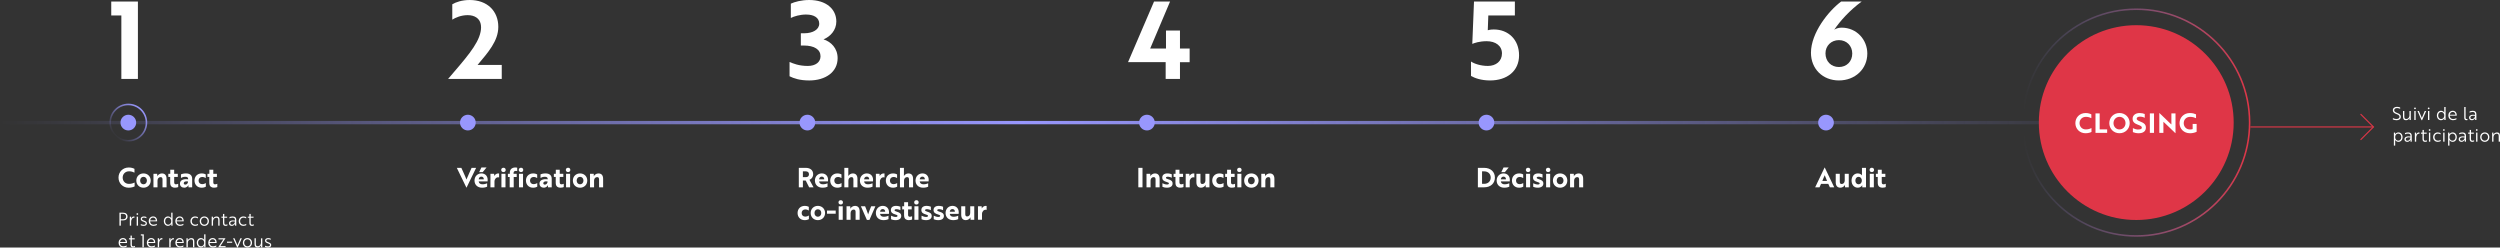 <?xml version="1.0" encoding="UTF-8"?><svg id="Calque_1" xmlns="http://www.w3.org/2000/svg" xmlns:xlink="http://www.w3.org/1999/xlink" viewBox="0 0 2243.25 222.1"><rect x="0" y="0" width="2243.25" height="222.1" fill="#333333" stroke="none"/><defs><style>.cls-1{fill:#9897fd;}.cls-2{fill:url(#Dégradé_sans_nom_5);}.cls-3{fill:url(#Dégradé_sans_nom_2);}.cls-4{fill:#df3647;}.cls-5{fill:#fff;}.cls-6{fill:url(#Dégradé_sans_nom);}</style><linearGradient id="Dégradé_sans_nom" x1="0" y1="111.3" x2="1909.37" y2="111.3" gradientTransform="translate(0 221.3) scale(1 -1)" gradientUnits="userSpaceOnUse"><stop offset="0" stop-color="#9897fd" stop-opacity="0"/><stop offset=".48" stop-color="#9897fd"/><stop offset="1" stop-color="#9897fd" stop-opacity="0"/></linearGradient><linearGradient id="Dégradé_sans_nom_2" x1="102.79" y1="122.35" x2="136.78" y2="122.35" gradientTransform="translate(118.69 281.19) rotate(-45.58) scale(1 -1)" gradientUnits="userSpaceOnUse"><stop offset="0" stop-color="#9897fd" stop-opacity="0"/><stop offset="1" stop-color="#9897fd"/></linearGradient><linearGradient id="Dégradé_sans_nom_5" x1="1815.43" y1="111.3" x2="2018.3" y2="111.3" gradientTransform="translate(0 221.3) scale(1 -1)" gradientUnits="userSpaceOnUse"><stop offset="0" stop-color="#9897fd" stop-opacity="0"/><stop offset="1" stop-color="#df3647"/></linearGradient></defs><rect class="cls-6" y="108.51" width="1909.37" height="3"/><path class="cls-5" d="M120.68,154.91c-1.04-.53-2.69-1.21-4.83-1.21-3.54,0-5.77,2.55-5.77,5.65s2.21,5.65,5.65,5.65c2.26,0,3.98-.66,5.07-1.21v3.47c-.9.49-2.89,1.17-5.34,1.17-5.26,0-9.12-3.96-9.12-9.07s3.86-9.07,9.24-9.07c2.45,0,4.2.73,5.09,1.21v3.42Z"/><path class="cls-5" d="M135.24,162.02c0,3.69-2.74,6.41-6.48,6.41s-6.45-2.72-6.45-6.41,2.72-6.41,6.45-6.41,6.48,2.72,6.48,6.41ZM131.82,162.02c0-2.01-1.33-3.35-3.06-3.35s-3.03,1.33-3.03,3.35,1.31,3.35,3.03,3.35,3.06-1.33,3.06-3.35Z"/><path class="cls-5" d="M141.02,155.95l.1,1.38c.02.44-.07.73-.1.85h.05c.51-1.12,2.11-2.57,4.17-2.57,2.74,0,4.22,1.67,4.22,4.88v7.59h-3.64v-6.99c0-1.19-.34-2.18-1.65-2.18-1.7,0-2.84,1.31-2.84,3.13v6.04h-3.64v-12.13h3.32Z"/><path class="cls-5" d="M152.78,155.95v-3.64h3.52v3.64h3.23v2.84h-3.23v4.88c0,1.29.75,1.72,1.55,1.72.75,0,1.53-.24,2.06-.51v2.98c-.53.27-1.65.56-3.08.56-1.92,0-3.79-.9-4.05-3.45-.02-.39-.07-.8-.07-1.24v-4.95h-1.67v-2.84h1.75Z"/><path class="cls-5" d="M162.39,156.44c.68-.32,2.3-.83,4.44-.83,3.74,0,5.6,1.8,5.6,4.83v7.64h-3.28l-.07-1.12c-.02-.51.05-.85.05-.85h-.05c-.32.73-1.53,2.3-3.76,2.3-2.09,0-3.86-1.21-3.86-3.69,0-2.96,3.01-4.42,7.38-3.81v-.29c0-1.46-.99-1.99-2.6-1.99s-3.06.53-3.86,1.04v-3.25ZM168.75,162.82c-2.72-.44-3.86.41-3.86,1.55,0,.78.53,1.29,1.38,1.29,1.41,0,2.47-1.29,2.47-2.84Z"/><path class="cls-5" d="M181.46,165.24c1.46,0,2.77-.68,3.23-.99v3.28c-.49.24-1.75.9-3.71.9-3.88,0-6.45-2.72-6.45-6.41s2.57-6.41,6.45-6.41c1.94,0,3.15.63,3.64.87v3.3c-.68-.48-1.89-.99-3.15-.99-1.92,0-3.28,1.26-3.28,3.23s1.31,3.23,3.28,3.23Z"/><path class="cls-5" d="M187.87,155.95v-3.64h3.52v3.64h3.23v2.84h-3.23v4.88c0,1.29.75,1.72,1.55,1.72.75,0,1.53-.24,2.06-.51v2.98c-.53.27-1.65.56-3.08.56-1.92,0-3.79-.9-4.05-3.45-.02-.39-.07-.8-.07-1.24v-4.95h-1.67v-2.84h1.75Z"/><path class="cls-5" d="M108.41,197.77v4.72h-1.23v-11.65h3.38c2.41,0,3.88,1.29,3.88,3.46s-1.47,3.46-3.88,3.46h-2.15ZM108.41,191.88v4.85h2.18c1.63,0,2.59-.91,2.59-2.43s-.99-2.43-2.67-2.43h-2.1Z"/><path class="cls-5" d="M116.49,194.41h1.13v1.25c.02.32-.03.58-.03.61h.03c.44-1.18,1.31-2.05,2.52-2.05.23,0,.44.03.48.05v1.16s-.21-.05-.4-.05c-1.7,0-2.54,1.96-2.54,3.56v3.56h-1.2v-8.09Z"/><path class="cls-5" d="M123.24,191.27c.45,0,.79.32.79.78s-.34.78-.79.78c-.49,0-.79-.32-.79-.78s.31-.78.79-.78ZM123.84,194.41v8.09h-1.2v-8.09h1.2Z"/><path class="cls-5" d="M128.74,198.92c-1.41-.45-2.48-1.1-2.48-2.47s1.2-2.23,2.85-2.23c.83,0,1.68.21,2.25.49v1.12c-.6-.32-1.42-.57-2.14-.57-1.07,0-1.81.42-1.81,1.21,0,.74.61,1.1,1.83,1.49,1.73.57,2.59,1.2,2.59,2.52,0,1.46-1.21,2.22-2.88,2.22-1,0-1.96-.21-2.64-.53v-1.12c.82.37,1.83.63,2.59.63.95,0,1.8-.36,1.8-1.2s-.63-1.13-1.96-1.55Z"/><path class="cls-5" d="M140.98,197.98c0,.26-.02.5-.02.65h-6.26v.06c.03,1.76,1.21,2.93,3.01,2.93,1.08,0,2.22-.31,2.98-.81v1.13c-.68.4-1.76.74-3.02.74-2.47,0-4.21-1.73-4.21-4.24s1.71-4.24,3.91-4.24c2.33,0,3.61,1.78,3.61,3.77ZM137.36,195.25c-1.54,0-2.47,1.21-2.62,2.51h5.05c.02-1.29-.83-2.51-2.43-2.51Z"/><path class="cls-5" d="M154.83,202.49h-1.12l-.02-1.02c0-.37.05-.62.05-.62h-.03c-.44.94-1.6,1.83-2.94,1.83-2.15,0-3.75-1.78-3.75-4.24s1.6-4.24,3.74-4.24c1.34,0,2.46.81,2.91,1.67h.03s-.05-.26-.05-.66v-4.37h1.18v11.65ZM148.18,198.45c0,1.81,1.08,3.17,2.72,3.17,1.29,0,2.73-.96,2.73-3.17s-1.44-3.17-2.73-3.17c-1.63,0-2.72,1.33-2.72,3.17Z"/><path class="cls-5" d="M164.84,197.98c0,.26-.02.5-.02.65h-6.26v.06c.03,1.76,1.21,2.93,3.01,2.93,1.08,0,2.22-.31,2.98-.81v1.13c-.68.4-1.76.74-3.02.74-2.47,0-4.21-1.73-4.21-4.24s1.71-4.24,3.91-4.24c2.33,0,3.61,1.78,3.61,3.77ZM161.22,195.25c-1.54,0-2.47,1.21-2.62,2.51h5.05c.02-1.29-.83-2.51-2.43-2.51Z"/><path class="cls-5" d="M175.08,201.6c1.16,0,1.99-.39,2.54-.73v1.15c-.53.29-1.33.66-2.59.66-2.43,0-4.16-1.8-4.16-4.24s1.73-4.24,4.16-4.24c1.25,0,2.01.36,2.54.65v1.16c-.6-.37-1.36-.73-2.49-.73-1.75,0-2.98,1.33-2.98,3.15s1.21,3.15,2.98,3.15Z"/><path class="cls-5" d="M187.47,198.45c0,2.44-1.75,4.24-4.12,4.24s-4.11-1.8-4.11-4.24,1.75-4.24,4.11-4.24,4.12,1.79,4.12,4.24ZM186.29,198.45c0-1.84-1.23-3.17-2.94-3.17s-2.94,1.33-2.94,3.17,1.25,3.17,2.94,3.17,2.94-1.33,2.94-3.17Z"/><path class="cls-5" d="M191.08,194.41l.02,1.25c0,.36-.05.61-.06.63h.03c.29-.74,1.39-2.07,3.22-2.07,2.04,0,2.73,1.21,2.73,3.19v5.09h-1.18v-4.82c0-1.23-.19-2.34-1.71-2.34-1.71,0-2.98,1.39-2.98,3.2v3.96h-1.2v-8.09h1.13Z"/><path class="cls-5" d="M200.09,194.41v-2.43h1.18v2.43h2.54v.99h-2.54v4.56c0,1.25.53,1.68,1.26,1.68.49,0,1.08-.15,1.55-.37v1.05c-.36.19-1,.37-1.75.37-1.12,0-2.25-.58-2.25-2.43v-4.87h-1.39v-.99h1.39Z"/><path class="cls-5" d="M205.94,194.83c.45-.26,1.52-.61,2.8-.61,2.22,0,3.28,1.07,3.28,3.09v5.19h-1.12v-1.04c-.02-.4.05-.68.05-.68h-.03c-.05.15-1,1.91-2.96,1.91-1.49,0-2.52-.91-2.52-2.3,0-2.01,2.05-2.99,5.42-2.52v-.5c0-1.55-.91-2.09-2.25-2.09-1.16,0-2.2.39-2.67.68v-1.13ZM210.83,198.76c-2.77-.44-4.19.31-4.19,1.58,0,.79.58,1.34,1.5,1.34,1.54,0,2.69-1.52,2.69-2.93Z"/><path class="cls-5" d="M218.42,201.6c1.16,0,1.99-.39,2.54-.73v1.15c-.53.29-1.33.66-2.59.66-2.43,0-4.16-1.8-4.16-4.24s1.73-4.24,4.16-4.24c1.25,0,2.01.36,2.54.65v1.16c-.6-.37-1.36-.73-2.49-.73-1.75,0-2.98,1.33-2.98,3.15s1.21,3.15,2.98,3.15Z"/><path class="cls-5" d="M223.77,194.41v-2.43h1.18v2.43h2.54v.99h-2.54v4.56c0,1.25.53,1.68,1.26,1.68.49,0,1.08-.15,1.55-.37v1.05c-.36.19-1,.37-1.75.37-1.12,0-2.25-.58-2.25-2.43v-4.87h-1.39v-.99h1.39Z"/><path class="cls-5" d="M113.95,217.39c0,.26-.02.5-.02.65h-6.26v.06c.03,1.76,1.21,2.93,3.01,2.93,1.08,0,2.22-.31,2.98-.81v1.13c-.68.4-1.76.74-3.02.74-2.47,0-4.21-1.73-4.21-4.24s1.71-4.24,3.91-4.24c2.33,0,3.61,1.78,3.61,3.77ZM110.33,214.66c-1.54,0-2.47,1.21-2.62,2.51h5.05c.02-1.29-.83-2.51-2.43-2.51Z"/><path class="cls-5" d="M117.12,213.82v-2.43h1.18v2.43h2.54v.99h-2.54v4.56c0,1.25.53,1.68,1.26,1.68.49,0,1.08-.15,1.55-.37v1.05c-.36.19-1,.37-1.75.37-1.12,0-2.25-.58-2.25-2.43v-4.87h-1.39v-.99h1.39Z"/><path class="cls-5" d="M129.03,210.26v11.65h-1.23v-10.56h-1.42v-1.08h2.65Z"/><path class="cls-5" d="M139.28,217.39c0,.26-.02.5-.02.65h-6.26v.06c.03,1.76,1.21,2.93,3.01,2.93,1.08,0,2.22-.31,2.98-.81v1.13c-.68.4-1.76.74-3.02.74-2.47,0-4.21-1.73-4.21-4.24s1.71-4.24,3.91-4.24c2.33,0,3.61,1.78,3.61,3.77ZM135.66,214.66c-1.54,0-2.47,1.21-2.62,2.51h5.05c.02-1.29-.83-2.51-2.43-2.51Z"/><path class="cls-5" d="M141.58,213.82h1.13v1.25c.02.32-.03.58-.03.61h.03c.44-1.18,1.31-2.05,2.52-2.05.23,0,.44.03.48.05v1.16s-.21-.05-.4-.05c-1.7,0-2.54,1.96-2.54,3.56v3.56h-1.2v-8.09Z"/><path class="cls-5" d="M151.9,213.82h1.13v1.25c.02.32-.03.58-.03.61h.03c.44-1.18,1.31-2.05,2.52-2.05.23,0,.44.03.49.05v1.16s-.21-.05-.4-.05c-1.7,0-2.54,1.96-2.54,3.56v3.56h-1.2v-8.09Z"/><path class="cls-5" d="M164.87,217.39c0,.26-.02.5-.02.65h-6.26v.06c.03,1.76,1.21,2.93,3.01,2.93,1.08,0,2.22-.31,2.98-.81v1.13c-.68.4-1.76.74-3.02.74-2.47,0-4.21-1.73-4.21-4.24s1.71-4.24,3.91-4.24c2.33,0,3.61,1.78,3.61,3.77ZM161.25,214.66c-1.54,0-2.47,1.21-2.62,2.51h5.05c.02-1.29-.83-2.51-2.43-2.51Z"/><path class="cls-5" d="M168.43,213.82l.02,1.25c0,.36-.05.61-.06.63h.03c.29-.74,1.39-2.07,3.22-2.07,2.04,0,2.73,1.21,2.73,3.19v5.09h-1.18v-4.82c0-1.23-.19-2.34-1.71-2.34-1.71,0-2.98,1.39-2.98,3.2v3.96h-1.2v-8.09h1.13Z"/><path class="cls-5" d="M184.38,221.9h-1.12l-.02-1.02c0-.37.05-.62.05-.62h-.03c-.44.94-1.6,1.83-2.94,1.83-2.15,0-3.75-1.78-3.75-4.24s1.6-4.24,3.74-4.24c1.34,0,2.46.81,2.91,1.67h.03s-.05-.26-.05-.66v-4.37h1.18v11.65ZM177.73,217.86c0,1.81,1.08,3.17,2.72,3.17,1.29,0,2.73-.96,2.73-3.17s-1.44-3.17-2.73-3.17c-1.63,0-2.72,1.33-2.72,3.17Z"/><path class="cls-5" d="M194.39,217.39c0,.26-.02.5-.02.65h-6.26v.06c.03,1.76,1.21,2.93,3.01,2.93,1.08,0,2.22-.31,2.98-.81v1.13c-.68.4-1.76.74-3.02.74-2.47,0-4.21-1.73-4.21-4.24s1.71-4.24,3.91-4.24c2.33,0,3.61,1.78,3.61,3.77ZM190.77,214.66c-1.54,0-2.47,1.21-2.62,2.51h5.05c.02-1.29-.83-2.51-2.43-2.51Z"/><path class="cls-5" d="M202.43,221.9h-6.7l4.64-7.07h-4.32v-1.02h6.28l-4.67,7.07h4.77v1.02Z"/><path class="cls-5" d="M203.68,216.83h4.67v1.02h-4.67v-1.02Z"/><path class="cls-5" d="M216.99,213.82l-3.67,8.28h-.5l-3.66-8.28h1.28c.89,2.09,1.81,4.24,2.64,6.23.81-1.99,1.73-4.14,2.62-6.23h1.29Z"/><path class="cls-5" d="M226.15,217.86c0,2.44-1.75,4.24-4.12,4.24s-4.11-1.8-4.11-4.24,1.75-4.24,4.11-4.24,4.12,1.79,4.12,4.24ZM224.97,217.86c0-1.84-1.23-3.17-2.94-3.17s-2.94,1.33-2.94,3.17,1.25,3.17,2.94,3.17,2.94-1.33,2.94-3.17Z"/><path class="cls-5" d="M228.38,213.82h1.18v4.82c0,1.23.19,2.35,1.71,2.35,1.73,0,2.9-1.46,2.9-3.2v-3.96h1.2v8.09h-1.13l-.02-1.25c0-.36.06-.62.06-.63h-.03c-.31.74-1.36,2.07-3.14,2.07-1.99,0-2.73-1.15-2.73-3.19v-5.09Z"/><path class="cls-5" d="M240.27,218.33c-1.41-.45-2.47-1.1-2.47-2.47s1.2-2.23,2.85-2.23c.82,0,1.68.21,2.25.49v1.12c-.6-.32-1.42-.57-2.14-.57-1.07,0-1.81.42-1.81,1.21,0,.74.61,1.1,1.83,1.49,1.73.57,2.59,1.2,2.59,2.52,0,1.46-1.21,2.22-2.88,2.22-1,0-1.96-.21-2.64-.53v-1.12c.82.37,1.83.63,2.59.63.95,0,1.8-.36,1.8-1.2s-.63-1.13-1.96-1.55Z"/><path class="cls-5" d="M123.75,1.35v69.48h-14.86V13.9h-9.07V1.35h23.93Z"/><path class="cls-3" d="M115.14,126.99c-4.29,0-8.59-1.61-11.89-4.85-6.69-6.56-6.8-17.34-.24-24.03,6.56-6.69,17.34-6.8,24.03-.24,6.69,6.56,6.8,17.34.24,24.03h0c-3.32,3.39-7.73,5.09-12.14,5.09ZM115.14,94.44c-4.04,0-8.08,1.56-11.13,4.67-6.01,6.13-5.91,16.02.22,22.03,6.13,6.01,16.02,5.91,22.03-.22h0c2.91-2.97,4.49-6.9,4.45-11.06-.04-4.16-1.7-8.06-4.67-10.97-3.03-2.97-6.97-4.44-10.9-4.44Z"/><path class="cls-1" d="M120.18,114.94c2.73-2.78,2.68-7.25-.1-9.97s-7.25-2.68-9.97.1-2.68,7.25.1,9.97,7.25,2.68,9.97-.1Z"/><path class="cls-5" d="M418.65,168.35h-.15l-8.61-17.74h4.08l2.28,5.05c.9,2.01,1.7,3.74,2.3,5.43.51-1.24,1.58-3.71,2.35-5.43l2.28-5.05h4.05l-8.59,17.74Z"/><path class="cls-5" d="M437.6,161.29c0,.66-.07,1.24-.1,1.48h-7.96c.15,1.65,1.41,2.6,3.37,2.6,1.72,0,3.52-.51,4.2-.9v3.08c-.75.39-2.38.87-4.54.87-4.17,0-6.79-2.69-6.79-6.41s2.69-6.41,6.16-6.41c3.74,0,5.65,2.67,5.65,5.68ZM431.92,158.48c-1.46,0-2.28,1.12-2.38,2.43h4.58c.05-1.31-.73-2.43-2.21-2.43ZM431.97,150.27h4.61l-3.47,4.2h-3.18l2.04-4.2Z"/><path class="cls-5" d="M440.08,155.95h3.3l.07,1.19c0,.36,0,.66.02.8.75-1.31,2.01-2.33,3.59-2.33.39,0,.73.05.78.07v3.54s-.34-.15-.8-.15c-1.84,0-3.35,1.63-3.35,3.83v5.17h-3.62v-12.13Z"/><path class="cls-5" d="M451.75,150.52c1.21,0,2.01.75,2.01,1.96s-.8,1.94-2.01,1.94-2.01-.78-2.01-1.94.78-1.96,2.01-1.96ZM453.57,155.95v12.13h-3.64v-12.13h3.64Z"/><path class="cls-5" d="M457.47,155.95v-1.09c0-2.77,1.77-4.58,5.02-4.58.75,0,1.38.1,1.6.15v3.08c-.19-.07-.65-.17-1.24-.17-1.24,0-2.04.68-2.04,1.94v.68h2.84v2.84h-2.69v9.29h-3.62v-9.29h-1.6v-2.84h1.72Z"/><path class="cls-5" d="M467.5,150.52c1.21,0,2.01.75,2.01,1.96s-.8,1.94-2.01,1.94-2.01-.78-2.01-1.94.78-1.96,2.01-1.96ZM469.31,155.95v12.13h-3.64v-12.13h3.64Z"/><path class="cls-5" d="M478.85,165.24c1.46,0,2.77-.68,3.23-.99v3.28c-.49.24-1.75.9-3.71.9-3.88,0-6.45-2.72-6.45-6.41s2.57-6.41,6.45-6.41c1.94,0,3.15.63,3.64.87v3.3c-.68-.48-1.89-.99-3.15-.99-1.92,0-3.28,1.26-3.28,3.23s1.31,3.23,3.28,3.23Z"/><path class="cls-5" d="M485.01,156.44c.68-.32,2.3-.83,4.44-.83,3.74,0,5.6,1.8,5.6,4.83v7.64h-3.28l-.07-1.12c-.02-.51.05-.85.05-.85h-.05c-.32.73-1.53,2.3-3.76,2.3-2.09,0-3.86-1.21-3.86-3.69,0-2.96,3.01-4.42,7.38-3.81v-.29c0-1.46-.99-1.99-2.6-1.99s-3.06.53-3.86,1.04v-3.25ZM491.37,162.82c-2.72-.44-3.86.41-3.86,1.55,0,.78.53,1.29,1.38,1.29,1.41,0,2.47-1.29,2.47-2.84Z"/><path class="cls-5" d="M498.72,155.95v-3.64h3.52v3.64h3.23v2.84h-3.23v4.88c0,1.29.75,1.72,1.55,1.72.75,0,1.53-.24,2.06-.51v2.98c-.53.27-1.65.56-3.08.56-1.92,0-3.78-.9-4.05-3.45-.02-.39-.07-.8-.07-1.24v-4.95h-1.67v-2.84h1.75Z"/><path class="cls-5" d="M509.74,150.52c1.21,0,2.01.75,2.01,1.96s-.8,1.94-2.01,1.94-2.01-.78-2.01-1.94.78-1.96,2.01-1.96ZM511.56,155.95v12.13h-3.64v-12.13h3.64Z"/><path class="cls-5" d="M526.96,162.02c0,3.69-2.74,6.41-6.48,6.41s-6.45-2.72-6.45-6.41,2.72-6.41,6.45-6.41,6.48,2.72,6.48,6.41ZM523.54,162.02c0-2.01-1.33-3.35-3.06-3.35s-3.03,1.33-3.03,3.35,1.31,3.35,3.03,3.35,3.06-1.33,3.06-3.35Z"/><path class="cls-5" d="M532.74,155.95l.1,1.38c.02.44-.07.73-.1.85h.05c.51-1.12,2.11-2.57,4.17-2.57,2.74,0,4.22,1.67,4.22,4.88v7.59h-3.64v-6.99c0-1.19-.34-2.18-1.65-2.18-1.7,0-2.84,1.31-2.84,3.13v6.04h-3.64v-12.13h3.32Z"/><path class="cls-5" d="M405.83,3.86c3.09-1.93,8.78-3.86,15.63-3.86,15.83,0,25.67,9.94,25.67,24.12,0,12.74-9.26,22.97-18.62,34.16h21.71v12.54h-48.15c14.96-17.56,26.83-30.49,29.14-42.17.58-2.7.58-5.11.1-7.24-1.06-4.82-5.31-7.82-11.68-7.82-5.79,0-11,2.22-13.8,4.05V3.86Z"/><path class="cls-1" d="M424.85,114.94c2.73-2.78,2.68-7.25-.1-9.97s-7.25-2.68-9.97.1-2.68,7.25.1,9.97,7.25,2.68,9.97-.1Z"/><path class="cls-5" d="M722.91,150.61c4.05,0,6.74,2.01,6.74,5.75,0,2.55-1.43,4.22-3.32,4.97l3.66,6.75h-3.95l-3.08-6.11h-2.52v6.11h-3.66v-17.47h6.14ZM720.43,153.74v5.22h2.67c1.65,0,2.79-.83,2.79-2.6s-1.19-2.62-2.89-2.62h-2.57Z"/><path class="cls-5" d="M743.04,161.29c0,.66-.07,1.24-.1,1.48h-7.96c.15,1.65,1.41,2.6,3.37,2.6,1.72,0,3.52-.51,4.2-.9v3.08c-.75.39-2.38.87-4.54.87-4.17,0-6.79-2.69-6.79-6.41s2.69-6.41,6.16-6.41c3.74,0,5.65,2.67,5.65,5.68ZM737.37,158.48c-1.46,0-2.28,1.12-2.38,2.43h4.59c.05-1.31-.73-2.43-2.21-2.43Z"/><path class="cls-5" d="M751.88,165.24c1.46,0,2.77-.68,3.23-.99v3.28c-.49.24-1.75.9-3.71.9-3.88,0-6.45-2.72-6.45-6.41s2.57-6.41,6.45-6.41c1.94,0,3.15.63,3.64.87v3.3c-.68-.48-1.89-.99-3.15-.99-1.92,0-3.28,1.26-3.28,3.23s1.31,3.23,3.28,3.23Z"/><path class="cls-5" d="M761.19,150.61v6.02c0,.56-.05,1.09-.05,1.33.63-.99,2.04-2.35,4.03-2.35,2.74,0,4.22,1.67,4.22,4.88v7.59h-3.64v-6.99c0-1.19-.34-2.18-1.65-2.18-1.7,0-2.84,1.31-2.84,3.13v6.04h-3.64v-17.47h3.57Z"/><path class="cls-5" d="M783.42,161.29c0,.66-.07,1.24-.1,1.48h-7.96c.15,1.65,1.41,2.6,3.37,2.6,1.72,0,3.52-.51,4.2-.9v3.08c-.75.39-2.38.87-4.54.87-4.17,0-6.79-2.69-6.79-6.41s2.69-6.41,6.16-6.41c3.74,0,5.65,2.67,5.65,5.68ZM777.74,158.48c-1.46,0-2.28,1.12-2.38,2.43h4.59c.05-1.31-.73-2.43-2.21-2.43Z"/><path class="cls-5" d="M785.92,155.95h3.3l.07,1.19c0,.36,0,.66.02.8.75-1.31,2.01-2.33,3.59-2.33.39,0,.73.05.78.07v3.54s-.34-.15-.8-.15c-1.84,0-3.35,1.63-3.35,3.83v5.17h-3.61v-12.13Z"/><path class="cls-5" d="M801.79,165.24c1.46,0,2.77-.68,3.23-.99v3.28c-.49.24-1.75.9-3.71.9-3.88,0-6.45-2.72-6.45-6.41s2.57-6.41,6.45-6.41c1.94,0,3.15.63,3.64.87v3.3c-.68-.48-1.89-.99-3.15-.99-1.92,0-3.28,1.26-3.28,3.23s1.31,3.23,3.28,3.23Z"/><path class="cls-5" d="M811.1,150.61v6.02c0,.56-.05,1.09-.05,1.33.63-.99,2.04-2.35,4.03-2.35,2.74,0,4.22,1.67,4.22,4.88v7.59h-3.64v-6.99c0-1.19-.34-2.18-1.65-2.18-1.7,0-2.84,1.31-2.84,3.13v6.04h-3.64v-17.47h3.57Z"/><path class="cls-5" d="M833.33,161.29c0,.66-.07,1.24-.1,1.48h-7.96c.15,1.65,1.41,2.6,3.37,2.6,1.72,0,3.52-.51,4.2-.9v3.08c-.75.39-2.38.87-4.54.87-4.17,0-6.79-2.69-6.79-6.41s2.69-6.41,6.16-6.41c3.74,0,5.65,2.67,5.65,5.68ZM827.65,158.48c-1.46,0-2.28,1.12-2.38,2.43h4.59c.05-1.31-.73-2.43-2.21-2.43Z"/><path class="cls-5" d="M722.59,194.36c1.46,0,2.77-.68,3.23-.99v3.28c-.49.24-1.75.9-3.71.9-3.88,0-6.45-2.72-6.45-6.41s2.57-6.41,6.45-6.41c1.94,0,3.15.63,3.64.87v3.3c-.68-.48-1.89-.99-3.15-.99-1.92,0-3.28,1.26-3.28,3.23s1.31,3.23,3.28,3.23Z"/><path class="cls-5" d="M740.35,191.13c0,3.69-2.74,6.41-6.48,6.41s-6.45-2.72-6.45-6.41,2.72-6.41,6.45-6.41,6.48,2.72,6.48,6.41ZM736.93,191.13c0-2.01-1.33-3.35-3.06-3.35s-3.03,1.33-3.03,3.35,1.31,3.35,3.03,3.35,3.06-1.33,3.06-3.35Z"/><path class="cls-5" d="M742.07,188.93h7.81v2.84h-7.81v-2.84Z"/><path class="cls-5" d="M754.38,179.63c1.21,0,2.01.75,2.01,1.96s-.8,1.94-2.01,1.94-2.01-.78-2.01-1.94.78-1.96,2.01-1.96ZM756.19,185.07v12.13h-3.64v-12.13h3.64Z"/><path class="cls-5" d="M762.92,185.07l.1,1.38c.02.44-.07.73-.1.85h.05c.51-1.12,2.11-2.57,4.17-2.57,2.74,0,4.22,1.67,4.22,4.88v7.59h-3.64v-6.99c0-1.19-.34-2.18-1.65-2.18-1.7,0-2.84,1.31-2.84,3.13v6.04h-3.64v-12.13h3.32Z"/><path class="cls-5" d="M785.5,185.07l-5.36,12.28h-2.28l-5.39-12.28h3.79c.97,2.47,2.13,5.29,2.72,7.3.27-.66.78-2.38,1.21-3.47l1.53-3.83h3.79Z"/><path class="cls-5" d="M797.73,190.41c0,.66-.07,1.24-.1,1.48h-7.96c.15,1.65,1.41,2.6,3.37,2.6,1.72,0,3.52-.51,4.2-.9v3.08c-.75.39-2.38.87-4.54.87-4.17,0-6.79-2.69-6.79-6.41s2.69-6.41,6.16-6.41c3.74,0,5.65,2.67,5.65,5.68ZM792.06,187.59c-1.46,0-2.28,1.12-2.38,2.43h4.59c.05-1.31-.73-2.43-2.21-2.43Z"/><path class="cls-5" d="M803.24,192.37c-2.26-.63-3.86-1.58-3.86-3.93s1.8-3.71,4.61-3.71c1.75,0,3.2.44,3.93.75v3.11c-.8-.41-2.01-.8-3.08-.9-.39-.02-.78-.02-1.12.05-.51.1-1.02.34-1.02.87,0,.61.61.92,1.89,1.31,2.77.78,4.08,1.75,4.08,3.93,0,2.33-1.92,3.69-5,3.69-1.84,0-3.25-.41-4.12-.8v-3.18c1.14.61,2.89,1.12,4.08,1.12.9,0,1.72-.24,1.72-.97,0-.66-.73-.92-2.11-1.33Z"/><path class="cls-5" d="M811.3,185.07v-3.64h3.52v3.64h3.23v2.84h-3.23v4.88c0,1.29.75,1.72,1.55,1.72.75,0,1.53-.24,2.06-.51v2.98c-.53.27-1.65.56-3.08.56-1.92,0-3.78-.9-4.05-3.45-.02-.39-.07-.8-.07-1.24v-4.95h-1.67v-2.84h1.75Z"/><path class="cls-5" d="M822.31,179.63c1.21,0,2.01.75,2.01,1.96s-.8,1.94-2.01,1.94-2.01-.78-2.01-1.94.78-1.96,2.01-1.96ZM824.13,185.07v12.13h-3.64v-12.13h3.64Z"/><path class="cls-5" d="M830.59,192.37c-2.26-.63-3.86-1.58-3.86-3.93s1.8-3.71,4.61-3.71c1.75,0,3.2.44,3.93.75v3.11c-.8-.41-2.01-.8-3.08-.9-.39-.02-.78-.02-1.12.05-.51.1-1.02.34-1.02.87,0,.61.61.92,1.89,1.31,2.77.78,4.08,1.75,4.08,3.93,0,2.33-1.92,3.69-5,3.69-1.84,0-3.25-.41-4.12-.8v-3.18c1.14.61,2.89,1.12,4.08,1.12.9,0,1.72-.24,1.72-.97,0-.66-.73-.92-2.11-1.33Z"/><path class="cls-5" d="M841.53,192.37c-2.26-.63-3.86-1.58-3.86-3.93s1.8-3.71,4.61-3.71c1.75,0,3.2.44,3.93.75v3.11c-.8-.41-2.01-.8-3.08-.9-.39-.02-.78-.02-1.12.05-.51.1-1.02.34-1.02.87,0,.61.61.92,1.89,1.31,2.77.78,4.08,1.75,4.08,3.93,0,2.33-1.92,3.69-5,3.69-1.84,0-3.25-.41-4.12-.8v-3.18c1.14.61,2.89,1.12,4.08,1.12.9,0,1.72-.24,1.72-.97,0-.66-.73-.92-2.11-1.33Z"/><path class="cls-5" d="M860.28,190.41c0,.66-.07,1.24-.1,1.48h-7.96c.15,1.65,1.41,2.6,3.37,2.6,1.72,0,3.52-.51,4.2-.9v3.08c-.75.39-2.38.87-4.54.87-4.17,0-6.79-2.69-6.79-6.41s2.69-6.41,6.16-6.41c3.74,0,5.65,2.67,5.65,5.68ZM854.61,187.59c-1.46,0-2.28,1.12-2.38,2.43h4.59c.05-1.31-.73-2.43-2.21-2.43Z"/><path class="cls-5" d="M870.89,197.2l-.1-1.38c-.02-.44.05-.73.1-.85h-.05c-.51,1.12-2.11,2.57-4.12,2.57-2.74,0-4.22-1.67-4.22-4.88v-7.59h3.64v6.99c0,1.21.34,2.18,1.65,2.18,1.65,0,2.79-1.31,2.79-3.13v-6.04h3.62v12.13h-3.3Z"/><path class="cls-5" d="M877.54,185.07h3.3l.07,1.19c0,.36,0,.66.02.8.75-1.31,2.01-2.33,3.59-2.33.39,0,.73.05.78.07v3.54s-.34-.15-.8-.15c-1.84,0-3.35,1.62-3.35,3.83v5.17h-3.61v-12.13Z"/><path class="cls-5" d="M723.52,13.03c-5.89,0-11,1.64-13.9,3.09V3.28c3.18-1.54,9.46-3.28,16.5-3.28,15.15,0,24.32,8.11,24.32,19.3,0,7.82-5.4,13.51-11.48,16.02,6.66,2.12,12.64,7.91,12.64,16.89,0,12.45-10.9,19.98-25.48,19.98-8.49,0-13.8-1.83-17.66-3.76v-12.83c3.18,1.35,8.3,3.57,16.4,3.57,6.85,0,11.39-3.38,11.39-8.68,0-5.98-5.4-9.65-15.15-9.65h-2.51v-11h3.18c7.43,0,13.32-3.28,13.32-8.59s-4.63-8.2-11.58-8.2Z"/><path class="cls-1" d="M729.51,114.94c2.73-2.78,2.68-7.25-.1-9.97s-7.25-2.68-9.97.1-2.68,7.25.1,9.97,7.25,2.68,9.97-.1Z"/><path class="cls-5" d="M1021.43,168.08v-17.47h3.74v17.47h-3.74Z"/><path class="cls-5" d="M1032.08,155.95l.1,1.38c.02.44-.07.73-.1.85h.05c.51-1.12,2.11-2.57,4.17-2.57,2.74,0,4.22,1.67,4.22,4.88v7.59h-3.64v-6.99c0-1.19-.34-2.18-1.65-2.18-1.7,0-2.84,1.31-2.84,3.13v6.04h-3.64v-12.13h3.32Z"/><path class="cls-5" d="M1046.74,163.25c-2.26-.63-3.86-1.58-3.86-3.93s1.8-3.71,4.61-3.71c1.75,0,3.2.44,3.93.75v3.11c-.8-.41-2.01-.8-3.08-.9-.39-.02-.78-.02-1.12.05-.51.1-1.02.34-1.02.87,0,.61.61.92,1.89,1.31,2.77.78,4.08,1.75,4.08,3.93,0,2.33-1.92,3.69-5,3.69-1.84,0-3.25-.41-4.12-.8v-3.18c1.14.61,2.89,1.12,4.08,1.12.9,0,1.72-.24,1.72-.97,0-.65-.73-.92-2.11-1.33Z"/><path class="cls-5" d="M1054.8,155.95v-3.64h3.52v3.64h3.23v2.84h-3.23v4.88c0,1.29.75,1.72,1.55,1.72.75,0,1.53-.24,2.06-.51v2.98c-.53.27-1.65.56-3.08.56-1.92,0-3.79-.9-4.05-3.45-.02-.39-.07-.8-.07-1.24v-4.95h-1.67v-2.84h1.75Z"/><path class="cls-5" d="M1063.92,155.95h3.3l.07,1.19c0,.36,0,.66.02.8.75-1.31,2.01-2.33,3.59-2.33.39,0,.73.05.78.07v3.54s-.34-.15-.8-.15c-1.84,0-3.35,1.63-3.35,3.83v5.17h-3.61v-12.13Z"/><path class="cls-5" d="M1081.92,168.08l-.1-1.38c-.02-.44.05-.73.1-.85h-.05c-.51,1.12-2.11,2.57-4.12,2.57-2.74,0-4.22-1.67-4.22-4.88v-7.59h3.64v6.99c0,1.21.34,2.18,1.65,2.18,1.65,0,2.79-1.31,2.79-3.13v-6.04h3.62v12.13h-3.3Z"/><path class="cls-5" d="M1094.66,165.24c1.46,0,2.77-.68,3.23-.99v3.28c-.49.24-1.75.9-3.71.9-3.88,0-6.45-2.72-6.45-6.41s2.57-6.41,6.45-6.41c1.94,0,3.15.63,3.64.87v3.3c-.68-.48-1.89-.99-3.15-.99-1.92,0-3.28,1.26-3.28,3.23s1.31,3.23,3.28,3.23Z"/><path class="cls-5" d="M1101.07,155.95v-3.64h3.52v3.64h3.23v2.84h-3.23v4.88c0,1.29.75,1.72,1.55,1.72.75,0,1.53-.24,2.06-.51v2.98c-.53.27-1.65.56-3.08.56-1.92,0-3.79-.9-4.05-3.45-.02-.39-.07-.8-.07-1.24v-4.95h-1.67v-2.84h1.75Z"/><path class="cls-5" d="M1112.08,150.52c1.21,0,2.01.75,2.01,1.96s-.8,1.94-2.01,1.94-2.01-.78-2.01-1.94.78-1.96,2.01-1.96ZM1113.9,155.95v12.13h-3.64v-12.13h3.64Z"/><path class="cls-5" d="M1129.31,162.02c0,3.69-2.74,6.41-6.48,6.41s-6.45-2.72-6.45-6.41,2.72-6.41,6.45-6.41,6.48,2.72,6.48,6.41ZM1125.89,162.02c0-2.01-1.33-3.35-3.06-3.35s-3.03,1.33-3.03,3.35,1.31,3.35,3.03,3.35,3.06-1.33,3.06-3.35Z"/><path class="cls-5" d="M1135.08,155.95l.1,1.38c.02.44-.07.73-.1.85h.05c.51-1.12,2.11-2.57,4.17-2.57,2.74,0,4.22,1.67,4.22,4.88v7.59h-3.64v-6.99c0-1.19-.34-2.18-1.65-2.18-1.7,0-2.84,1.31-2.84,3.13v6.04h-3.64v-12.13h3.32Z"/><path class="cls-5" d="M1045.95,70.83v-15.05h-33.77l23.35-54.42h14.38l-17.85,42.17h14.19v-16.11h12.54v16.11h8.68v12.26h-8.68v15.05h-12.83Z"/><path class="cls-1" d="M1034.18,114.94c2.73-2.78,2.68-7.25-.1-9.97s-7.25-2.68-9.97.1-2.68,7.25.1,9.97,7.25,2.68,9.97-.1Z"/><path class="cls-5" d="M1326.1,168.08v-17.47h5.58c5.94,0,9.7,3.62,9.7,8.73s-3.74,8.73-9.66,8.73h-5.63ZM1329.84,153.74v11.21h1.84c3.74,0,5.94-2.43,5.94-5.6s-2.21-5.6-5.99-5.6h-1.79Z"/><path class="cls-5" d="M1354.78,161.29c0,.66-.07,1.24-.1,1.48h-7.96c.15,1.65,1.41,2.6,3.37,2.6,1.72,0,3.52-.51,4.2-.9v3.08c-.75.39-2.38.87-4.54.87-4.17,0-6.79-2.69-6.79-6.41s2.69-6.41,6.16-6.41c3.74,0,5.65,2.67,5.65,5.68ZM1349.1,158.48c-1.46,0-2.28,1.12-2.38,2.43h4.58c.05-1.31-.73-2.43-2.21-2.43ZM1349.15,150.27h4.61l-3.47,4.2h-3.18l2.04-4.2Z"/><path class="cls-5" d="M1363.59,165.24c1.46,0,2.77-.68,3.23-.99v3.28c-.49.24-1.75.9-3.71.9-3.88,0-6.45-2.72-6.45-6.41s2.57-6.41,6.45-6.41c1.94,0,3.15.63,3.64.87v3.3c-.68-.48-1.89-.99-3.15-.99-1.92,0-3.28,1.26-3.28,3.23s1.31,3.23,3.28,3.23Z"/><path class="cls-5" d="M1371.16,150.52c1.21,0,2.01.75,2.01,1.96s-.8,1.94-2.01,1.94-2.01-.78-2.01-1.94.78-1.96,2.01-1.96ZM1372.98,155.95v12.13h-3.64v-12.13h3.64Z"/><path class="cls-5" d="M1379.43,163.25c-2.26-.63-3.86-1.58-3.86-3.93s1.8-3.71,4.61-3.71c1.75,0,3.2.44,3.93.75v3.11c-.8-.41-2.01-.8-3.08-.9-.39-.02-.78-.02-1.12.05-.51.1-1.02.34-1.02.87,0,.61.61.92,1.89,1.31,2.77.78,4.08,1.75,4.08,3.93,0,2.33-1.92,3.69-5,3.69-1.84,0-3.25-.41-4.12-.8v-3.18c1.14.61,2.89,1.12,4.08,1.12.9,0,1.72-.24,1.72-.97,0-.65-.73-.92-2.11-1.33Z"/><path class="cls-5" d="M1389.14,150.52c1.21,0,2.01.75,2.01,1.96s-.8,1.94-2.01,1.94-2.01-.78-2.01-1.94.78-1.96,2.01-1.96ZM1390.96,155.95v12.13h-3.64v-12.13h3.64Z"/><path class="cls-5" d="M1406.36,162.02c0,3.69-2.74,6.41-6.48,6.41s-6.45-2.72-6.45-6.41,2.72-6.41,6.45-6.41,6.48,2.72,6.48,6.41ZM1402.94,162.02c0-2.01-1.33-3.35-3.06-3.35s-3.03,1.33-3.03,3.35,1.31,3.35,3.03,3.35,3.06-1.33,3.06-3.35Z"/><path class="cls-5" d="M1412.14,155.95l.1,1.38c.02.44-.07.73-.1.85h.05c.51-1.12,2.11-2.57,4.17-2.57,2.74,0,4.22,1.67,4.22,4.88v7.59h-3.64v-6.99c0-1.19-.34-2.18-1.65-2.18-1.7,0-2.84,1.31-2.84,3.13v6.04h-3.64v-12.13h3.32Z"/><path class="cls-5" d="M1319.93,55.2c2.99,2.03,8.78,3.96,15.15,3.96,7.24,0,12.64-4.25,12.64-11.19s-5.79-11-13.7-11c-6.56,0-11.1,1.64-12.93,2.41l1.54-38.02h36.67v12.54h-23.83l-.48,13.22c1.06-.29,2.7-.68,5.5-.68,12.83,0,22.58,9.07,22.58,23.16s-10.71,22.58-26.05,22.58c-8.2,0-13.9-2.22-17.08-4.05v-12.93Z"/><path class="cls-1" d="M1338.84,114.94c2.73-2.78,2.68-7.25-.1-9.97s-7.25-2.68-9.97.1-2.68,7.25.1,9.97,7.25,2.68,9.97-.1Z"/><path class="cls-5" d="M1637.22,150.35h.15l8.49,17.74h-3.91l-1.41-3.08h-6.53l-1.36,3.08h-3.91l8.47-17.74ZM1639.43,162.38c-.8-1.82-1.58-3.66-2.11-5.19-.51,1.21-1.43,3.54-2.16,5.19h4.27Z"/><path class="cls-5" d="M1655.59,168.08l-.1-1.38c-.02-.44.05-.73.1-.85h-.05c-.51,1.12-2.11,2.57-4.12,2.57-2.74,0-4.22-1.67-4.22-4.88v-7.59h3.64v6.99c0,1.21.34,2.18,1.65,2.18,1.65,0,2.79-1.31,2.79-3.13v-6.04h3.62v12.13h-3.3Z"/><path class="cls-5" d="M1674.34,168.08h-3.3l-.07-1.12c-.02-.49.05-.8.05-.8h-.05c-.56,1.21-2.16,2.26-3.93,2.26-3.13,0-5.65-2.43-5.65-6.41s2.52-6.41,5.56-6.41c1.77,0,3.15.83,3.81,1.77h.05s-.07-.32-.07-1v-5.77h3.62v17.47ZM1664.81,162.02c0,1.99,1.21,3.35,2.89,3.35,1.46,0,2.91-1.12,2.91-3.35s-1.46-3.35-2.91-3.35c-1.67,0-2.89,1.33-2.89,3.35Z"/><path class="cls-5" d="M1679.58,150.52c1.21,0,2.01.75,2.01,1.96s-.8,1.94-2.01,1.94-2.01-.78-2.01-1.94.78-1.96,2.01-1.96ZM1681.4,155.95v12.13h-3.64v-12.13h3.64Z"/><path class="cls-5" d="M1684.97,155.95v-3.64h3.52v3.64h3.23v2.84h-3.23v4.88c0,1.29.75,1.72,1.55,1.72.75,0,1.53-.24,2.06-.51v2.98c-.53.27-1.65.56-3.08.56-1.92,0-3.78-.9-4.05-3.45-.02-.39-.07-.8-.07-1.24v-4.95h-1.67v-2.84h1.75Z"/><path class="cls-5" d="M2147.13,107.19v-1.23c.76.37,1.96.81,3.23.81,1.52,0,2.69-.68,2.69-1.86s-.63-1.81-2.69-2.54c-2.31-.83-3.27-1.81-3.27-3.49,0-1.92,1.65-3.02,3.74-3.02,1.16,0,2.22.32,2.83.6v1.2c-.63-.32-1.75-.68-2.78-.68-1.49,0-2.57.73-2.57,1.86,0,1.05.57,1.78,2.65,2.54,2.33.83,3.3,1.76,3.3,3.46,0,1.92-1.55,3.06-3.83,3.06-1.34,0-2.56-.36-3.3-.7Z"/><path class="cls-5" d="M2156.21,99.6h1.18v4.82c0,1.23.19,2.35,1.71,2.35,1.73,0,2.9-1.46,2.9-3.2v-3.96h1.2v8.09h-1.13l-.02-1.25c0-.36.07-.62.07-.63h-.03c-.31.74-1.36,2.07-3.14,2.07-1.99,0-2.73-1.15-2.73-3.19v-5.09Z"/><path class="cls-5" d="M2166.97,96.46c.45,0,.79.32.79.78s-.34.78-.79.78c-.49,0-.79-.32-.79-.78s.31-.78.79-.78ZM2167.56,99.6v8.09h-1.2v-8.09h1.2Z"/><path class="cls-5" d="M2177.03,99.6l-3.67,8.28h-.5l-3.66-8.28h1.28c.89,2.09,1.81,4.24,2.64,6.23.81-1.99,1.73-4.14,2.62-6.23h1.29Z"/><path class="cls-5" d="M2179.24,96.46c.45,0,.79.32.79.78s-.34.78-.79.78c-.49,0-.79-.32-.79-.78s.31-.78.79-.78ZM2179.84,99.6v8.09h-1.2v-8.09h1.2Z"/><path class="cls-5" d="M2194.43,107.69h-1.12l-.02-1.02c0-.37.05-.62.05-.62h-.03c-.44.94-1.6,1.83-2.94,1.83-2.15,0-3.75-1.78-3.75-4.24s1.6-4.24,3.74-4.24c1.34,0,2.46.81,2.91,1.67h.03s-.05-.26-.05-.66v-4.37h1.18v11.65ZM2187.78,103.64c0,1.81,1.08,3.17,2.72,3.17,1.29,0,2.73-.96,2.73-3.17s-1.44-3.17-2.73-3.17c-1.63,0-2.72,1.33-2.72,3.17Z"/><path class="cls-5" d="M2204.44,103.17c0,.26-.02.5-.02.65h-6.26v.06c.03,1.76,1.21,2.93,3.01,2.93,1.08,0,2.22-.31,2.98-.81v1.13c-.68.4-1.76.74-3.03.74-2.47,0-4.21-1.73-4.21-4.24s1.71-4.24,3.91-4.24c2.33,0,3.61,1.78,3.61,3.77ZM2200.82,100.44c-1.54,0-2.47,1.21-2.62,2.51h5.05c.02-1.29-.83-2.51-2.43-2.51Z"/><path class="cls-5" d="M2211.17,96.04h1.2v9.43c0,.92.26,1.34.99,1.34.34,0,.61-.07.68-.08v1.04c-.06.02-.4.11-.94.11-1.13,0-1.92-.6-1.92-2.17v-9.67Z"/><path class="cls-5" d="M2215.98,100.02c.45-.26,1.52-.61,2.8-.61,2.22,0,3.28,1.07,3.28,3.09v5.19h-1.12v-1.04c-.02-.4.05-.68.05-.68h-.03c-.05.15-1,1.91-2.96,1.91-1.49,0-2.52-.91-2.52-2.3,0-2.01,2.05-2.99,5.42-2.52v-.5c0-1.55-.91-2.09-2.25-2.09-1.17,0-2.2.39-2.67.68v-1.13ZM2220.86,103.95c-2.77-.44-4.19.31-4.19,1.58,0,.79.58,1.34,1.5,1.34,1.54,0,2.68-1.52,2.68-2.93Z"/><path class="cls-5" d="M2148.02,119.01h1.12l.02.95c0,.36-.05.61-.05.61h.03c.44-.91,1.6-1.76,2.94-1.76,2.15,0,3.75,1.78,3.75,4.24s-1.6,4.24-3.74,4.24c-1.34,0-2.46-.84-2.91-1.73h-.03s.05.26.05.65v4.45h-1.18v-11.65ZM2154.67,123.05c0-1.81-1.08-3.17-2.72-3.17-1.29,0-2.73.95-2.73,3.17s1.44,3.17,2.73,3.17c1.63,0,2.72-1.33,2.72-3.17Z"/><path class="cls-5" d="M2158,119.43c.45-.26,1.52-.61,2.8-.61,2.22,0,3.28,1.07,3.28,3.09v5.19h-1.12v-1.04c-.02-.4.05-.68.05-.68h-.03c-.05.15-1,1.91-2.96,1.91-1.49,0-2.52-.91-2.52-2.3,0-2.01,2.05-2.99,5.42-2.52v-.5c0-1.55-.91-2.09-2.25-2.09-1.16,0-2.2.39-2.67.68v-1.13ZM2162.89,123.36c-2.77-.44-4.19.31-4.19,1.58,0,.79.58,1.34,1.5,1.34,1.54,0,2.69-1.52,2.69-2.93Z"/><path class="cls-5" d="M2166.84,119.01h1.13v1.25c.02.32-.03.58-.03.61h.03c.44-1.18,1.31-2.05,2.52-2.05.23,0,.44.03.49.05v1.16s-.21-.05-.4-.05c-1.7,0-2.54,1.96-2.54,3.56v3.56h-1.2v-8.09Z"/><path class="cls-5" d="M2173.73,119.01v-2.43h1.18v2.43h2.54v.99h-2.54v4.56c0,1.25.53,1.68,1.26,1.68.49,0,1.08-.15,1.55-.37v1.05c-.36.19-1,.37-1.75.37-1.12,0-2.25-.58-2.25-2.43v-4.87h-1.39v-.99h1.39Z"/><path class="cls-5" d="M2180.08,115.87c.45,0,.79.32.79.78s-.34.78-.79.78c-.49,0-.79-.32-.79-.78s.31-.78.79-.78ZM2180.68,119.01v8.09h-1.2v-8.09h1.2Z"/><path class="cls-5" d="M2187.44,126.21c1.17,0,1.99-.39,2.54-.73v1.15c-.53.29-1.33.66-2.59.66-2.43,0-4.16-1.8-4.16-4.24s1.73-4.24,4.16-4.24c1.25,0,2,.36,2.54.65v1.16c-.6-.37-1.36-.73-2.49-.73-1.75,0-2.98,1.33-2.98,3.15s1.21,3.15,2.98,3.15Z"/><path class="cls-5" d="M2192.9,115.87c.45,0,.79.32.79.78s-.34.78-.79.78c-.49,0-.79-.32-.79-.78s.31-.78.79-.78ZM2193.49,119.01v8.09h-1.2v-8.09h1.2Z"/><path class="cls-5" d="M2196.68,119.01h1.12l.02.95c0,.36-.05.61-.05.61h.03c.44-.91,1.6-1.76,2.94-1.76,2.15,0,3.75,1.78,3.75,4.24s-1.6,4.24-3.74,4.24c-1.34,0-2.46-.84-2.91-1.73h-.03s.05.26.05.65v4.45h-1.18v-11.65ZM2203.33,123.05c0-1.81-1.08-3.17-2.72-3.17-1.29,0-2.73.95-2.73,3.17s1.44,3.17,2.73,3.17c1.63,0,2.72-1.33,2.72-3.17Z"/><path class="cls-5" d="M2206.66,119.43c.45-.26,1.52-.61,2.8-.61,2.22,0,3.28,1.07,3.28,3.09v5.19h-1.12v-1.04c-.02-.4.05-.68.05-.68h-.03c-.05.15-1,1.91-2.96,1.91-1.49,0-2.52-.91-2.52-2.3,0-2.01,2.05-2.99,5.42-2.52v-.5c0-1.55-.91-2.09-2.25-2.09-1.17,0-2.2.39-2.67.68v-1.13ZM2211.54,123.36c-2.77-.44-4.19.31-4.19,1.58,0,.79.58,1.34,1.5,1.34,1.54,0,2.68-1.52,2.68-2.93Z"/><path class="cls-5" d="M2216.04,119.01v-2.43h1.18v2.43h2.54v.99h-2.54v4.56c0,1.25.53,1.68,1.26,1.68.49,0,1.08-.15,1.55-.37v1.05c-.36.19-1,.37-1.75.37-1.12,0-2.25-.58-2.25-2.43v-4.87h-1.39v-.99h1.39Z"/><path class="cls-5" d="M2222.4,115.87c.45,0,.79.32.79.78s-.34.78-.79.78c-.49,0-.79-.32-.79-.78s.31-.78.79-.78ZM2223,119.01v8.09h-1.2v-8.09h1.2Z"/><path class="cls-5" d="M2233.71,123.05c0,2.44-1.75,4.24-4.12,4.24s-4.11-1.8-4.11-4.24,1.75-4.24,4.11-4.24,4.12,1.79,4.12,4.24ZM2232.52,123.05c0-1.84-1.23-3.17-2.94-3.17s-2.94,1.33-2.94,3.17,1.25,3.17,2.94,3.17,2.94-1.33,2.94-3.17Z"/><path class="cls-5" d="M2237.31,119.01l.02,1.25c0,.36-.05.61-.06.63h.03c.29-.74,1.39-2.07,3.22-2.07,2.04,0,2.73,1.21,2.73,3.19v5.09h-1.18v-4.82c0-1.23-.19-2.34-1.71-2.34-1.71,0-2.98,1.39-2.98,3.2v3.96h-1.2v-8.09h1.13Z"/><path class="cls-5" d="M1675.54,48.06c0,13.8-10.9,24.12-25.48,24.12s-25.09-10.42-25.09-24.8c0-17.95,15.83-37.63,27.12-46.03h18.43c-10.81,7.91-19.4,17.47-24.7,25.38.96-.77,3.47-1.93,6.56-1.93,13.8,0,23.16,11,23.16,23.26ZM1662.03,48.06c0-6.95-5.02-12.06-11.97-12.06s-12.06,5.11-12.06,11.87c0,7.14,5.02,12.26,12.06,12.26s11.97-5.11,11.97-12.06Z"/><path class="cls-1" d="M1643.51,114.94c2.73-2.78,2.68-7.25-.1-9.97s-7.25-2.68-9.97.1-2.68,7.25.1,9.97,7.25,2.68,9.97-.1Z"/><path class="cls-4" d="M1916.86,197.4c48.31,0,87.42-39.12,87.42-87.4s-39.11-87.4-87.42-87.4-87.42,39.13-87.42,87.4,39.11,87.4,87.42,87.4Z"/><path class="cls-2" d="M1916.86,212.44c-56.48,0-102.43-45.95-102.43-102.43s45.95-102.43,102.43-102.43,102.43,45.95,102.43,102.43-45.95,102.43-102.43,102.43ZM1916.86,8.99c-55.7,0-101.01,45.31-101.01,101.01s45.31,101.01,101.01,101.01,101.01-45.31,101.01-101.01-45.31-101.01-101.01-101.01Z"/><path class="cls-5" d="M1876.57,106.04c-1.04-.53-2.69-1.21-4.83-1.21-3.54,0-5.77,2.55-5.77,5.65s2.21,5.65,5.65,5.65c2.26,0,3.98-.66,5.07-1.21v3.47c-.9.49-2.89,1.17-5.34,1.17-5.26,0-9.12-3.96-9.12-9.07s3.86-9.07,9.24-9.07c2.45,0,4.2.73,5.09,1.21v3.42Z"/><path class="cls-5" d="M1880.29,119.22v-17.47h3.74v14.34h6.72v3.13h-10.46Z"/><path class="cls-5" d="M1901.83,101.41c5.26,0,9.15,4.03,9.15,9.07s-3.86,9.07-9.15,9.07-9.15-3.98-9.15-9.07,3.86-9.07,9.15-9.07ZM1901.83,116.14c3.15,0,5.39-2.52,5.39-5.65s-2.23-5.65-5.39-5.65-5.39,2.55-5.39,5.65,2.23,5.65,5.39,5.65Z"/><path class="cls-5" d="M1913.84,118.56v-3.59c1.21.63,2.81,1.17,4.39,1.26.56.02,1.09,0,1.55-.1,1.33-.19,2.11-.7,2.11-1.55,0-1.17-1.04-1.77-3.45-2.64-3.06-1.12-4.85-2.4-4.85-5.43s2.57-5.09,6.33-5.09c1.75,0,3.47.39,4.56.87v3.45c-1.02-.61-2.67-1.07-4.27-1.07-1.79,0-2.96.7-2.96,1.82,0,1.02.95,1.72,3.32,2.62,3.06,1.19,4.95,2.47,4.95,5.41,0,3.15-2.38,5.05-6.5,5.05-1.99,0-3.93-.44-5.19-1Z"/><path class="cls-5" d="M1929.06,119.22v-17.47h3.74v17.47h-3.74Z"/><path class="cls-5" d="M1951.94,119.48l-9.58-9.19-1.14-1v9.92h-3.66v-17.73h.15l9.56,9.2,1.12.99v-9.92h3.69v17.73h-.12Z"/><path class="cls-5" d="M1965.09,119.56c-5.53,0-9.39-3.96-9.39-9.07s3.91-9.07,9.32-9.07c2.6,0,4.49.73,5.48,1.19v3.45c-1.14-.53-2.89-1.21-5.24-1.21-3.62,0-5.8,2.55-5.8,5.65s2.18,5.68,5.63,5.68c.85,0,1.77-.15,2.38-.34v-4.66h3.57v7.06c-1.55.8-3.81,1.33-5.94,1.33Z"/><rect class="cls-4" x="2019.3" y="113.41" width="110.38" height="1"/><polygon class="cls-4" points="2118.48 125.81 2117.78 125.11 2128.97 113.91 2117.78 102.71 2118.48 102.01 2130.39 113.91 2118.48 125.81"/></svg>